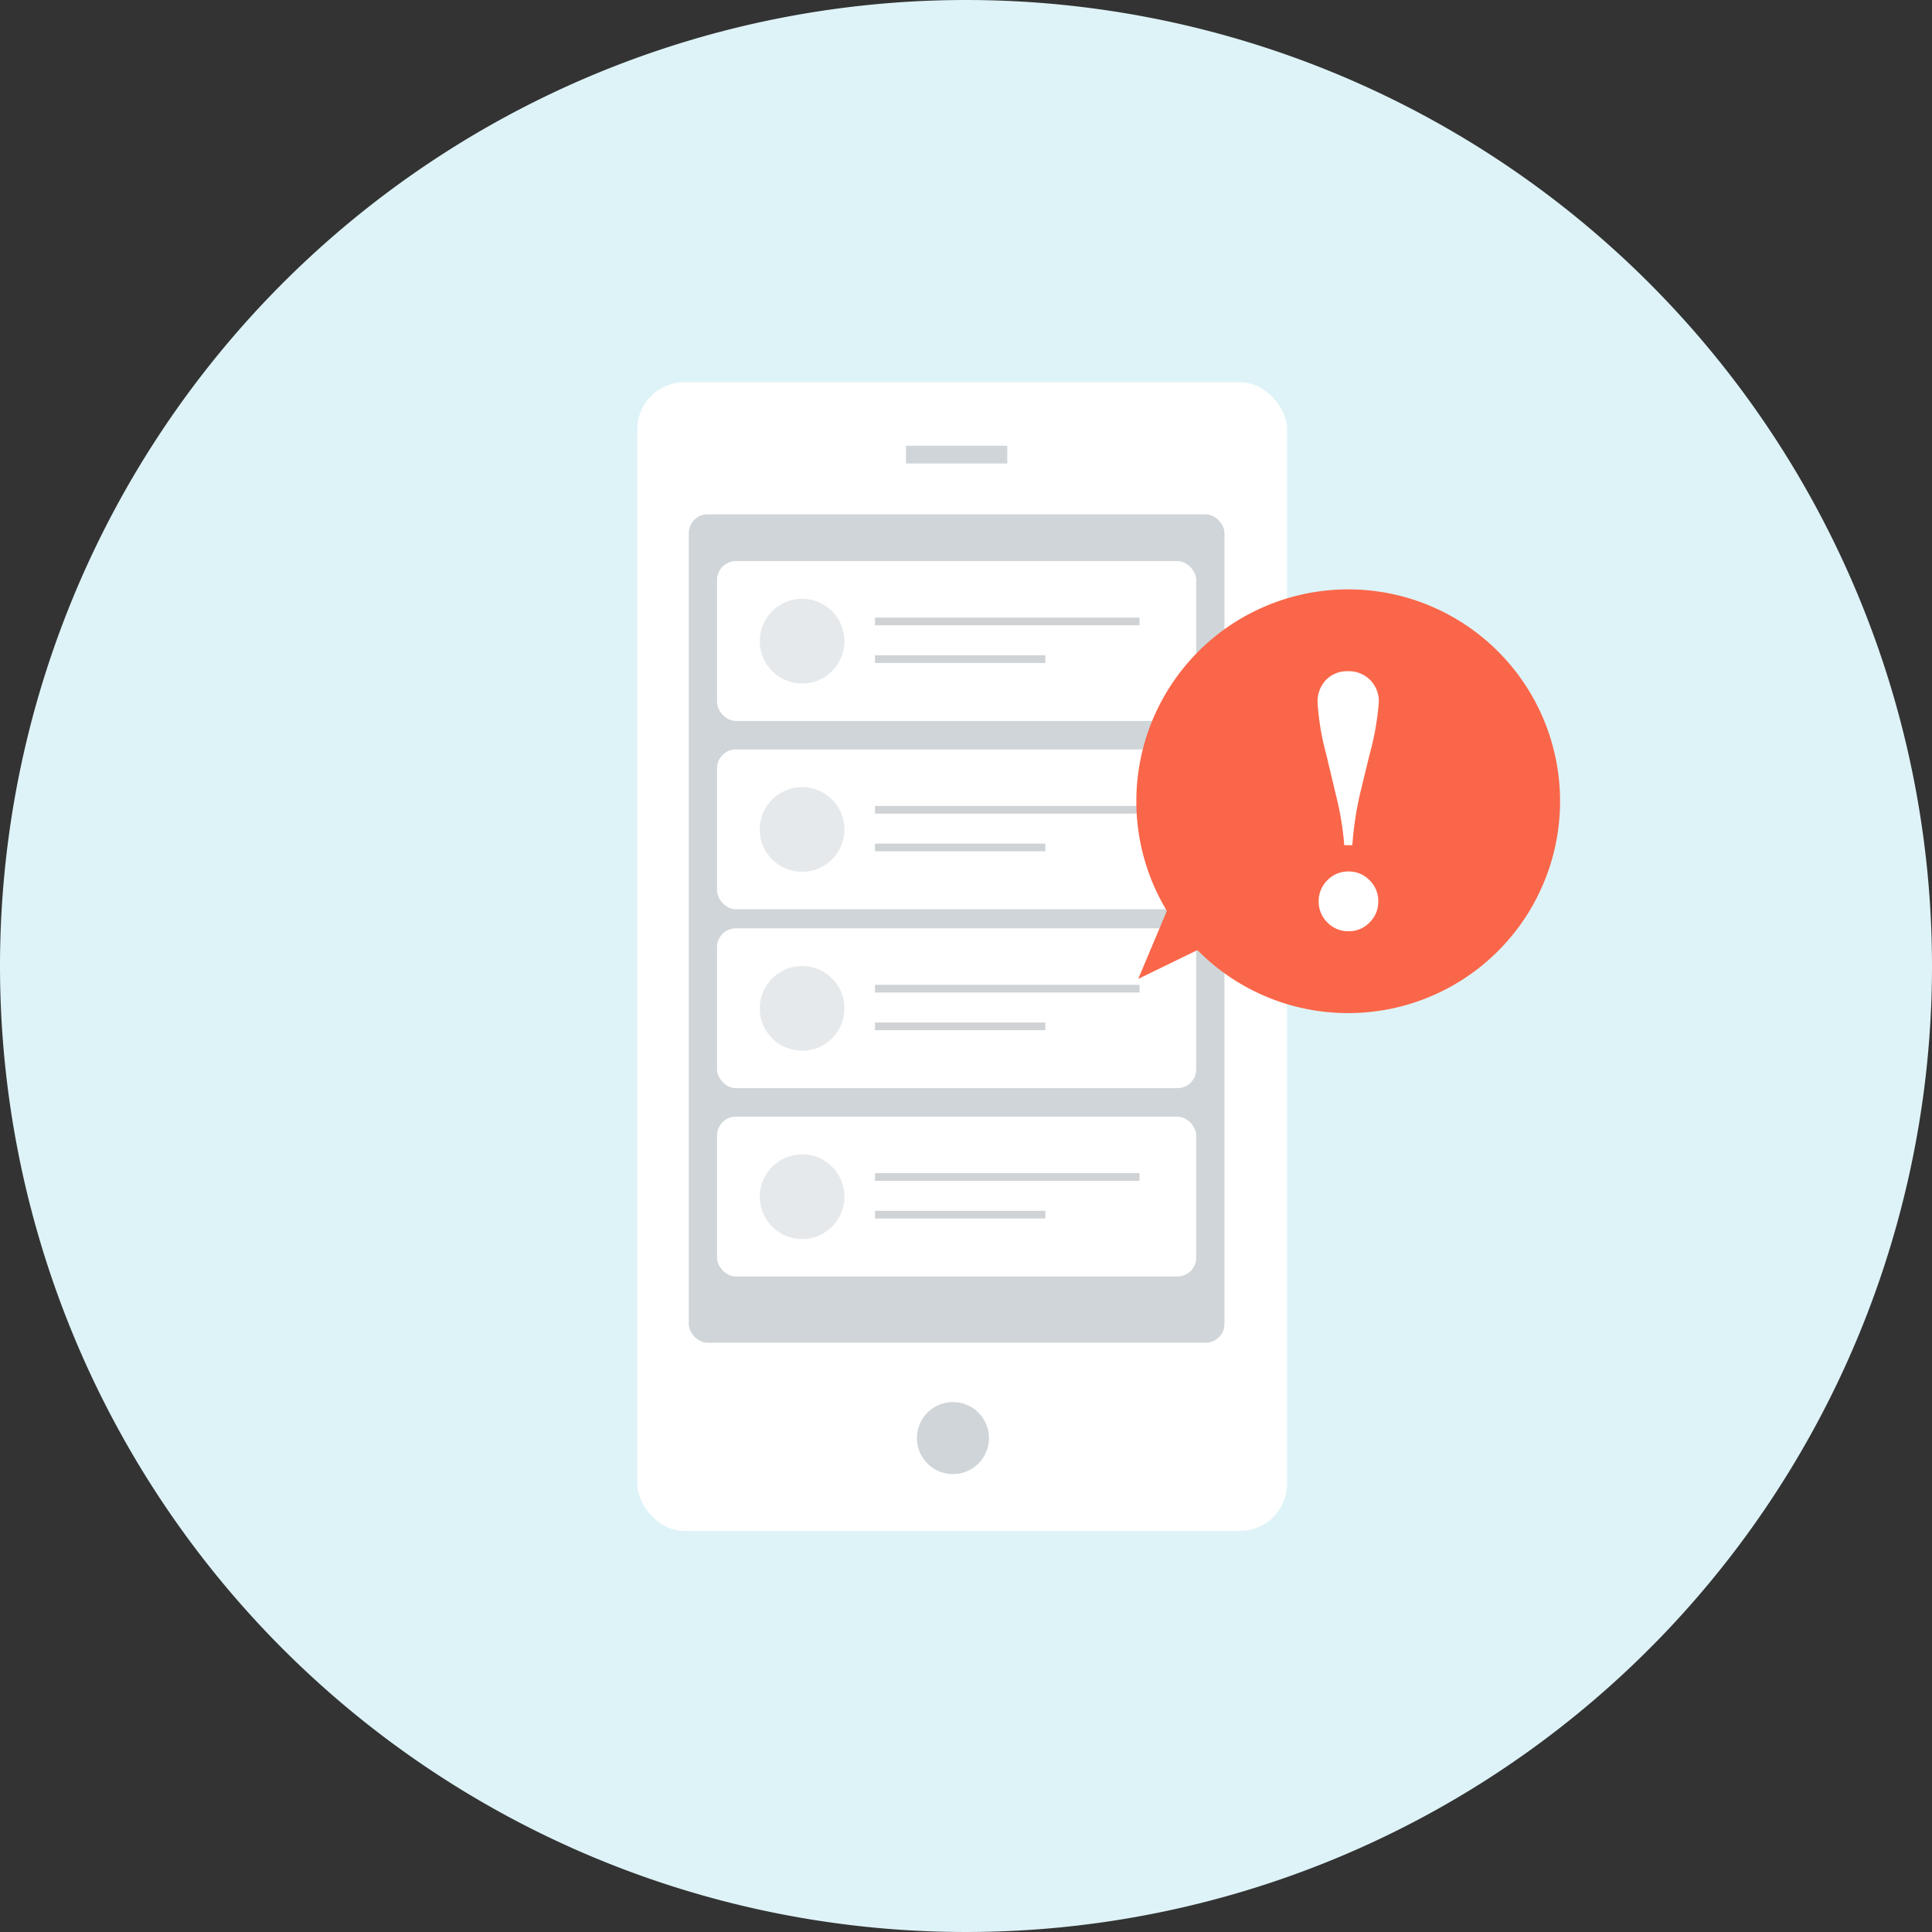 <svg xmlns="http://www.w3.org/2000/svg" width="205.185" height="205.186" viewBox="0 0 205.185 205.186">
  <rect x="0" y="0" width="205.185" height="205.186" fill="#333333" stroke="none"/>
  <g id="グループ_8243" data-name="グループ 8243" transform="translate(0 0.001)">
    <path id="パス_4343" data-name="パス 4343" d="M205.185,102.591A102.592,102.592,0,1,1,102.592,0,102.593,102.593,0,0,1,205.185,102.591" transform="translate(0 0)" fill="#def3f7"/>
    <g id="グループ_8246" data-name="グループ 8246" transform="translate(69.333 38.954)">
      <g id="グループ_8248" data-name="グループ 8248" transform="translate(-0.148 -0.494)">
        <rect id="長方形_23476" data-name="長方形 23476" width="69" height="122" rx="5" transform="translate(-1.5 2.132)" fill="#fff"/>
        <rect id="長方形_23474" data-name="長方形 23474" width="56.892" height="87.975" rx="2" transform="translate(3.965 16.164)" fill="#bec6cb" opacity="0.75"/>
        <rect id="長方形_23475" data-name="長方形 23475" width="10.756" height="1.887" transform="translate(27.034 8.874)" fill="#bec6cb" opacity="0.75"/>
        <path id="パス_4401" data-name="パス 4401" d="M51.777,141.467a3.824,3.824,0,1,1-3.824-3.824,3.824,3.824,0,0,1,3.824,3.824" transform="translate(-15.932 -27.198)" fill="#bec6cb" opacity="0.75"/>
        <g id="グループ_8253" data-name="グループ 8253">
          <rect id="長方形_23477" data-name="長方形 23477" width="50.892" height="16.975" rx="2" transform="translate(6.965 21.132)" fill="#fff"/>
          <circle id="楕円形_30" data-name="楕円形 30" cx="4.5" cy="4.5" r="4.5" transform="translate(11.5 25.132)" fill="#ced4d8" opacity="0.5"/>
          <g id="グループ_8252" data-name="グループ 8252" transform="translate(0 -0.092)">
            <rect id="長方形_23481" data-name="長方形 23481" width="28.092" height="0.816" transform="translate(23.744 27.224)" fill="#cfd3d6"/>
            <rect id="長方形_23482" data-name="長方形 23482" width="18.092" height="0.816" transform="translate(23.744 31.224)" fill="#cfd3d6"/>
          </g>
        </g>
        <g id="グループ_8254" data-name="グループ 8254" transform="translate(0 20)">
          <rect id="長方形_23477-2" data-name="長方形 23477" width="50.892" height="16.975" rx="2" transform="translate(6.965 21.132)" fill="#fff"/>
          <circle id="楕円形_30-2" data-name="楕円形 30" cx="4.5" cy="4.5" r="4.5" transform="translate(11.5 25.132)" fill="#ced4d8" opacity="0.5"/>
          <g id="グループ_8252-2" data-name="グループ 8252" transform="translate(0 -0.092)">
            <rect id="長方形_23481-2" data-name="長方形 23481" width="28.092" height="0.816" transform="translate(23.744 27.224)" fill="#cfd3d6"/>
            <rect id="長方形_23482-2" data-name="長方形 23482" width="18.092" height="0.816" transform="translate(23.744 31.224)" fill="#cfd3d6"/>
          </g>
        </g>
        <g id="グループ_8255" data-name="グループ 8255" transform="translate(0 39)">
          <rect id="長方形_23477-3" data-name="長方形 23477" width="50.892" height="16.975" rx="2" transform="translate(6.965 21.132)" fill="#fff"/>
          <circle id="楕円形_30-3" data-name="楕円形 30" cx="4.5" cy="4.5" r="4.5" transform="translate(11.5 25.132)" fill="#ced4d8" opacity="0.5"/>
          <g id="グループ_8252-3" data-name="グループ 8252" transform="translate(0 -0.092)">
            <rect id="長方形_23481-3" data-name="長方形 23481" width="28.092" height="0.816" transform="translate(23.744 27.224)" fill="#cfd3d6"/>
            <rect id="長方形_23482-3" data-name="長方形 23482" width="18.092" height="0.816" transform="translate(23.744 31.224)" fill="#cfd3d6"/>
          </g>
        </g>
        <g id="グループ_8256" data-name="グループ 8256" transform="translate(0 59)">
          <rect id="長方形_23477-4" data-name="長方形 23477" width="50.892" height="16.975" rx="2" transform="translate(6.965 21.132)" fill="#fff"/>
          <circle id="楕円形_30-4" data-name="楕円形 30" cx="4.5" cy="4.5" r="4.5" transform="translate(11.5 25.132)" fill="#ced4d8" opacity="0.5"/>
          <g id="グループ_8252-4" data-name="グループ 8252" transform="translate(0 -0.092)">
            <rect id="長方形_23481-4" data-name="長方形 23481" width="28.092" height="0.816" transform="translate(23.744 27.224)" fill="#cfd3d6"/>
            <rect id="長方形_23482-4" data-name="長方形 23482" width="18.092" height="0.816" transform="translate(23.744 31.224)" fill="#cfd3d6"/>
          </g>
        </g>
      </g>
    </g>
    <g id="グループ_8249" data-name="グループ 8249" transform="translate(7.2 -3.8)">
      <path id="合体_1" data-name="合体 1" d="M-5985.026-5607.562l-6.29,3.06,3.042-7.226a22.4,22.4,0,0,1-3.242-11.642,22.5,22.5,0,0,1,22.5-22.5,22.5,22.5,0,0,1,22.5,22.5,22.5,22.5,0,0,1-22.5,22.5A22.432,22.432,0,0,1-5985.026-5607.562Z" transform="translate(6105 5712.263)" fill="#fa6649"/>
      <path id="パス_4403" data-name="パス 4403" d="M7.109-8.613H6.25A32.07,32.07,0,0,0,5.352-14L4.336-18.262a27.143,27.143,0,0,1-.918-5.488,3.314,3.314,0,0,1,.9-2.422A3.134,3.134,0,0,1,6.66-27.09a3.165,3.165,0,0,1,2.334.928,3.189,3.189,0,0,1,.928,2.354,29.1,29.1,0,0,1-.977,5.547L7.91-14A35.549,35.549,0,0,0,7.109-8.613ZM6.7-5.82a3.048,3.048,0,0,1,2.236.928,3.071,3.071,0,0,1,.928,2.256A3.048,3.048,0,0,1,8.936-.4,3.048,3.048,0,0,1,6.7.527,3.048,3.048,0,0,1,4.463-.4a3.048,3.048,0,0,1-.928-2.236,3.1,3.1,0,0,1,.918-2.246A3.023,3.023,0,0,1,6.7-5.82Z" transform="translate(129.314 102.173)" fill="#fff"/>
    </g>
  </g>
</svg>

